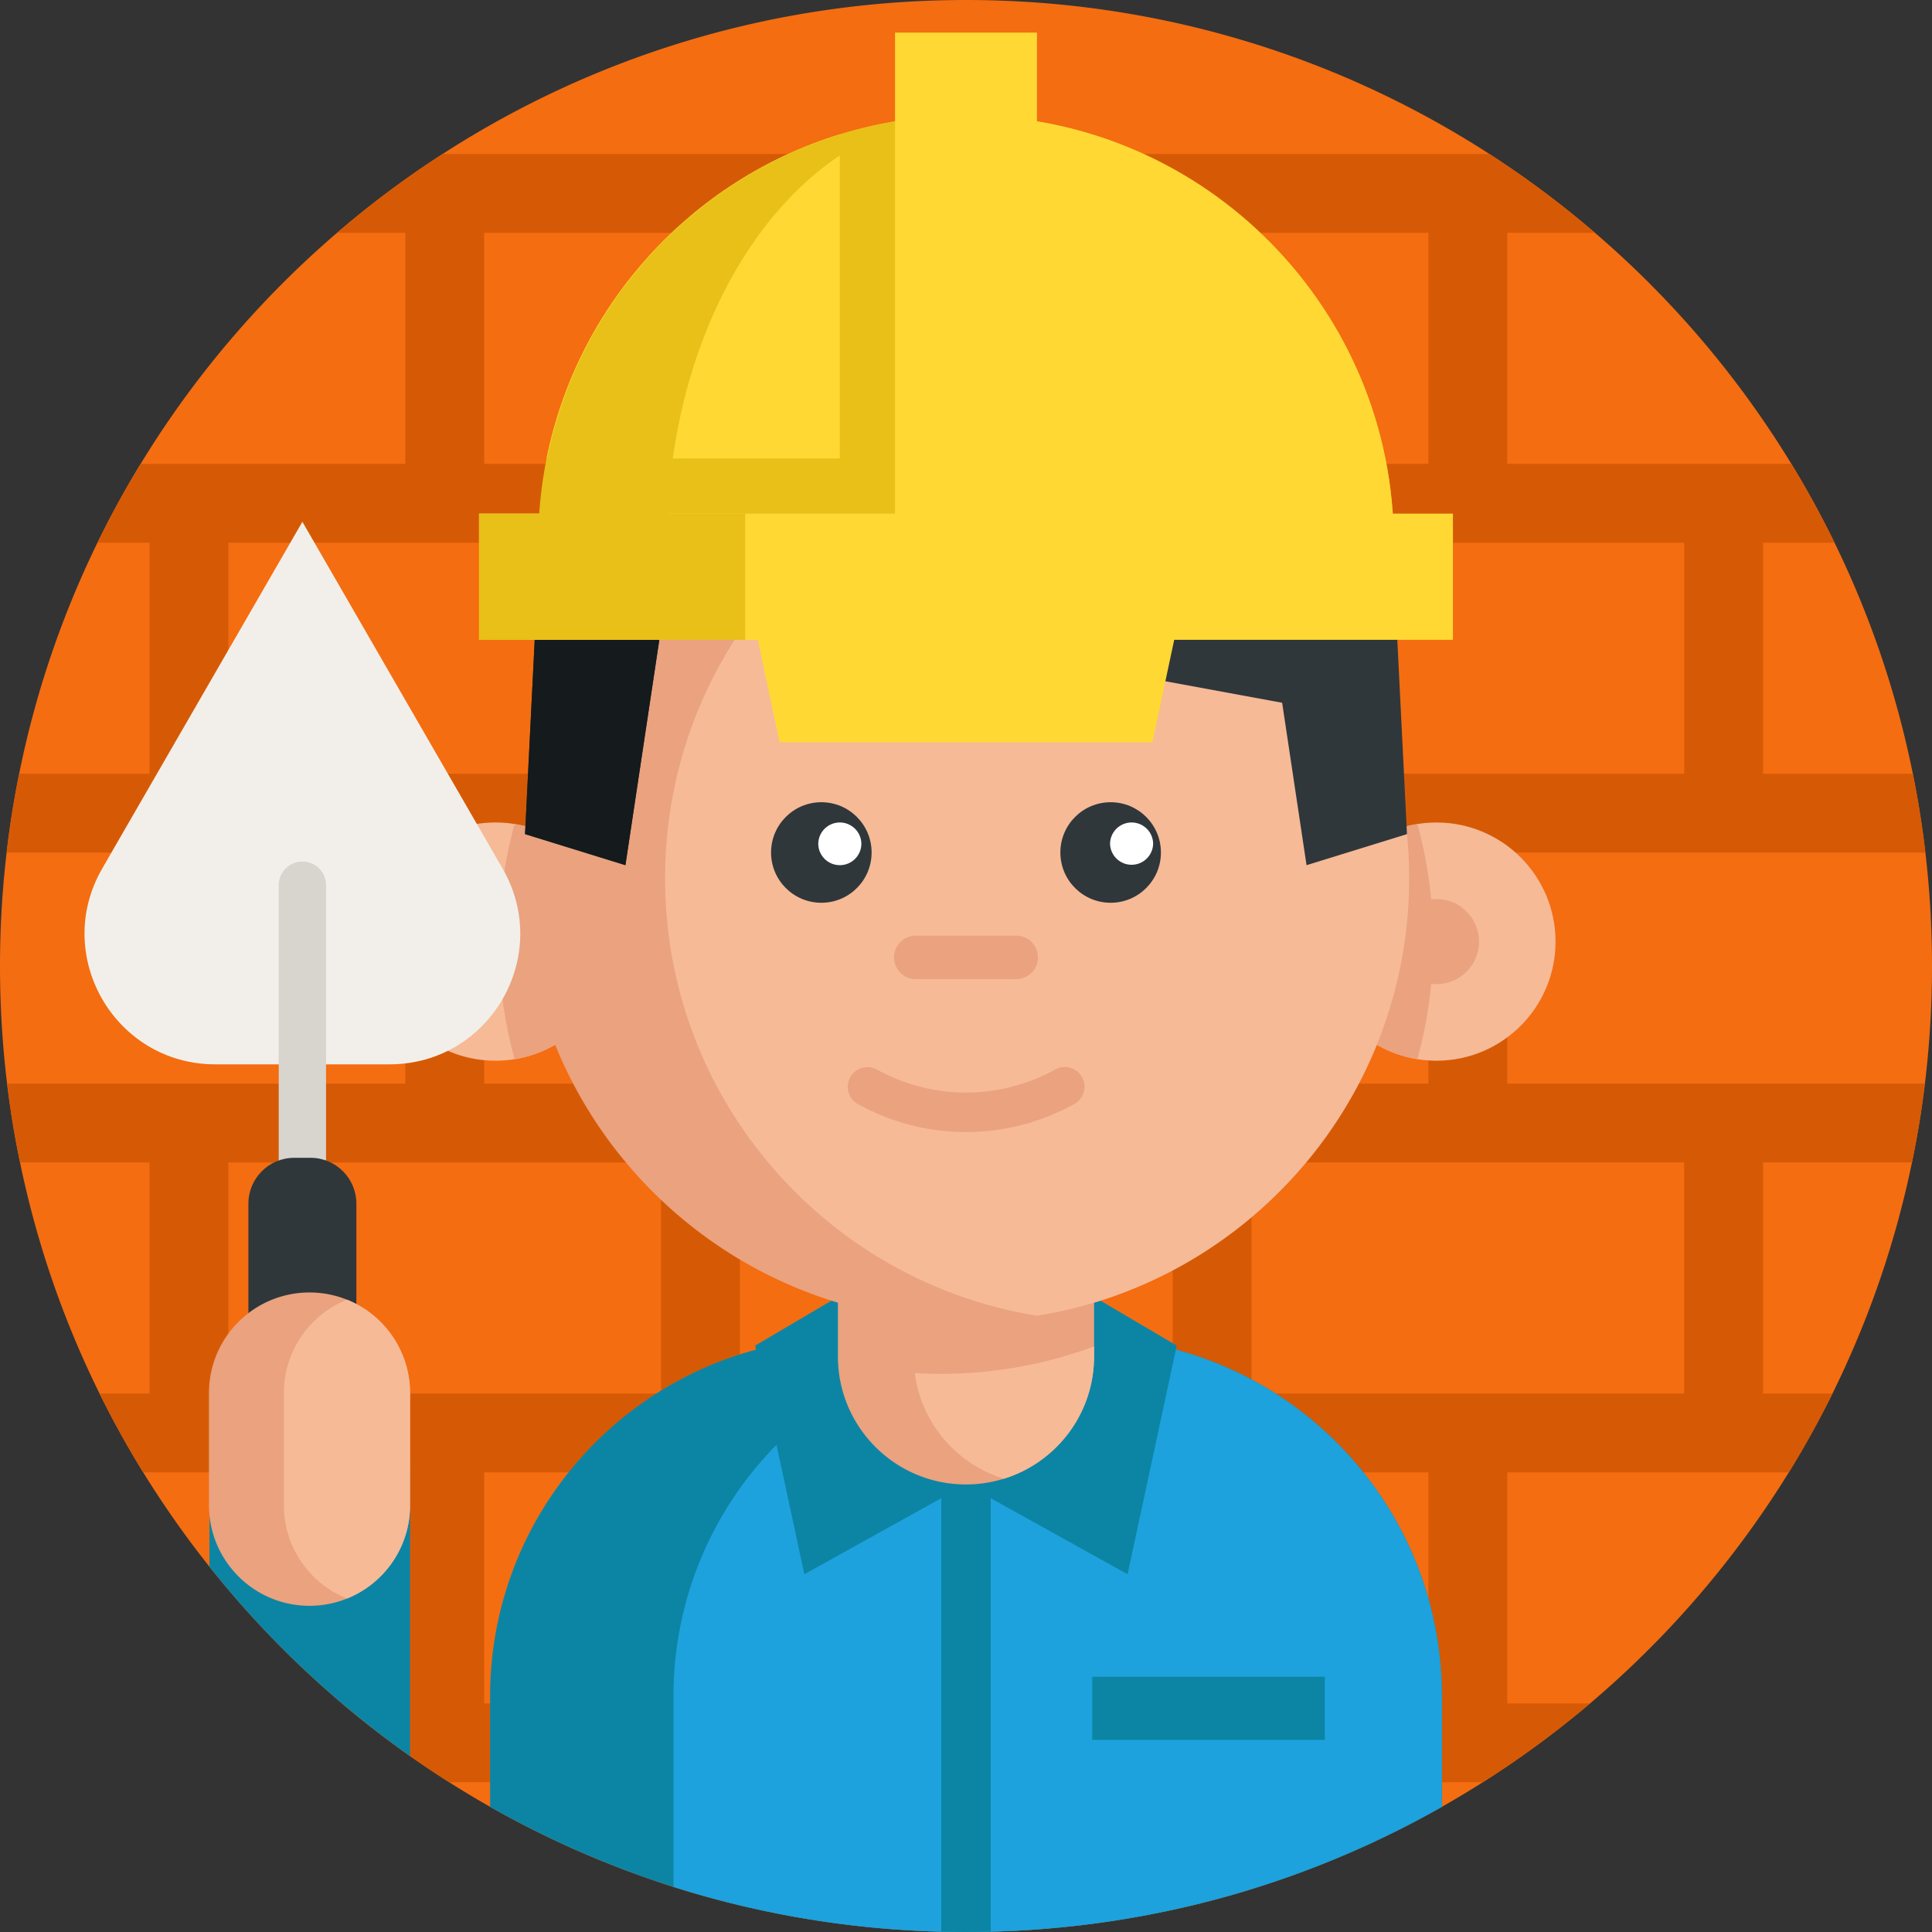 <svg xmlns="http://www.w3.org/2000/svg" width="512pt" height="512pt" viewBox="0 0 512 512"><rect x="0" y="0" width="512" height="512" fill="#333333" stroke="none"/><path fill="#f46d11" d="M512 256c0 10.555-.637 20.95-1.879 31.168a249.473 249.473 0 0 1-3.43 20.898 253.709 253.709 0 0 1-21.066 61.23 255.456 255.456 0 0 1-11.574 20.9 257.426 257.426 0 0 1-52.664 61.222 255.43 255.43 0 0 1-28.434 20.898 254.922 254.922 0 0 1-61.293 28.325 252.377 252.377 0 0 1-20.898 5.488C293.125 509.973 274.797 512 256 512c-20.637 0-40.7-2.445-59.914-7.055a250.06 250.06 0 0 1-20.899-5.965 253.772 253.772 0 0 1-56.14-26.664 255.43 255.43 0 0 1-28.434-20.898 257.426 257.426 0 0 1-52.664-61.223 255.456 255.456 0 0 1-11.574-20.898 253.709 253.709 0 0 1-21.066-61.23 249.473 249.473 0 0 1-3.43-20.899A258.125 258.125 0 0 1 0 256c0-10.168.594-20.2 1.754-30.05a249.555 249.555 0 0 1 3.324-20.9 253.548 253.548 0 0 1 20.75-61.23 253.155 253.155 0 0 1 11.445-20.898 256.788 256.788 0 0 1 52.055-61.23 254.702 254.702 0 0 1 27.984-20.899C157.278 14.973 204.882 0 256 0s98.723 14.973 138.688 40.793a254.702 254.702 0 0 1 27.984 20.898 256.788 256.788 0 0 1 52.055 61.23 253.155 253.155 0 0 1 11.445 20.9 253.548 253.548 0 0 1 20.75 61.23 249.555 249.555 0 0 1 3.324 20.898A256.914 256.914 0 0 1 512 256zm0 0"/><path fill="#d65a05" d="M399.445 225.95h110.801a249.555 249.555 0 0 0-3.324-20.9h-39.695v-61.23h18.945a253.155 253.155 0 0 0-11.445-20.898h-75.282v-61.23h23.227a254.702 254.702 0 0 0-27.985-20.899H117.312a254.702 254.702 0 0 0-27.984 20.898h18.078v61.23H37.273a253.155 253.155 0 0 0-11.445 20.9h13.793v61.23H5.078a249.555 249.555 0 0 0-3.324 20.898h105.652v61.219H1.88a249.473 249.473 0 0 0 3.43 20.898h34.31v61.23H26.375a255.646 255.646 0 0 0 11.574 20.9h69.457v61.222H90.613a255.43 255.43 0 0 0 28.434 20.898h56.14v26.664a250.06 250.06 0 0 0 20.899 5.965v-32.629h114.676v33.813a252.377 252.377 0 0 0 20.898-5.488v-28.325h61.293a255.43 255.43 0 0 0 28.434-20.898h-21.942v-61.223h74.606a255.456 255.456 0 0 0 11.574-20.898h-18.398v-61.23h39.464a249.473 249.473 0 0 0 3.43-20.899H399.445zm46.883-82.13v61.23H331.66v-61.23zm-203.36 82.13v61.218H128.306v-61.219zm-46.882-20.9v-61.23h114.676v61.23zm0 103.016h114.676v61.23H196.086zm67.781-20.898v-61.219h114.68v61.219zm0-225.477h114.68v61.23h-114.68zm-135.562 0h114.664v61.23H128.305zM60.52 205.051v-61.23h114.667v61.23zm0 164.246v-61.23h114.667v61.23zm182.449 82.121H128.305v-61.223h114.664zm135.578 0h-114.68v-61.223h114.68zm67.781-143.352v61.23H331.66v-61.23zm0 0"/><path fill="#0c85a5" d="M382.121 449.578v29.246C344.898 499.941 301.86 512 256 512c-27.031 0-53.07-4.191-77.531-11.953a254.409 254.409 0 0 1-48.59-21.223v-29.246c0-49.914 38.445-90.863 87.355-94.812 2.57-.211 5.16-.317 7.786-.317h61.953c7.324 0 14.449.817 21.293 2.383 42.296 9.676 73.855 47.531 73.855 92.746zm0 0"/><path fill="#1da2dd" d="M382.121 449.578v29.246C344.898 499.941 301.86 512 256 512c-27.031 0-53.07-4.191-77.531-11.953v-50.469c0-52.539 42.601-95.129 95.148-95.129h13.356c52.554 0 95.148 42.59 95.148 95.13zm0 0"/><path fill="#0c85a5" d="m255.988 393.395-42.828 23.8-13.031-60.601 26.613-15.676m29.246 52.477 42.832 23.8 13.028-60.601-26.614-15.676"/><path fill="#0c85a5" d="M262.55 376.3v135.618c-2.183.05-4.355.082-6.55.082s-4.379-.031-6.55-.094V376.301zm0 0"/><path fill="#f6ba97" d="M162.887 249.535c0 15.711-11.477 28.742-26.508 31.16a31.64 31.64 0 0 1-5.055.403c-17.437 0-31.566-14.125-31.566-31.563s14.129-31.566 31.566-31.566c1.723 0 3.414.14 5.055.406 15.031 2.418 26.508 15.445 26.508 31.16zm0 0"/><path fill="#eaa27f" d="M162.887 249.535c0 15.711-11.477 28.742-26.508 31.16a117.375 117.375 0 0 1-4.188-31.16 117.31 117.31 0 0 1 4.188-31.16c15.031 2.418 26.508 15.445 26.508 31.16zm0 0"/><path fill="#eaa27f" d="M142.605 249.535c0 6.23-5.05 11.281-11.28 11.281s-11.286-5.05-11.286-11.28c0-6.231 5.055-11.282 11.285-11.282s11.281 5.05 11.281 11.281zm0 0"/><path fill="#f6ba97" d="M349.105 249.535c0 15.711 11.477 28.742 26.508 31.16 1.645.266 3.332.403 5.055.403 17.437 0 31.566-14.125 31.566-31.563s-14.129-31.566-31.566-31.566c-1.723 0-3.41.14-5.055.406-15.031 2.418-26.508 15.445-26.508 31.16zm0 0"/><g fill="#eaa27f"><path d="M349.105 249.535c0 15.711 11.477 28.742 26.508 31.16a117.374 117.374 0 0 0 4.188-31.16 117.31 117.31 0 0 0-4.188-31.16c-15.031 2.418-26.508 15.445-26.508 31.16zm0 0"/><path d="M391.953 249.535c0 6.23-5.05 11.281-11.285 11.281-6.23 0-11.281-5.05-11.281-11.28 0-6.231 5.05-11.282 11.281-11.282 6.234 0 11.285 5.05 11.285 11.281zm0 0"/><path d="M373.441 232.758c0 58.441-42.695 106.926-98.593 115.926a116.193 116.193 0 0 1-18.852 1.515c-64.863 0-117.441-52.578-117.441-117.441 0-64.867 52.578-117.446 117.441-117.446 6.422 0 12.719.508 18.852 1.516 55.898 9.004 98.593 57.484 98.593 115.93zm0 0"/><path d="M289.941 317.8v41.657c0 15.25-10.054 28.14-23.906 32.422a33.948 33.948 0 0 1-10.043 1.516c-18.742 0-33.937-15.196-33.937-33.938v-41.656zm0 0"/></g><path fill="#f6ba97" d="M289.941 356.816v2.641c0 15.25-10.054 28.14-23.906 32.422-12.496-3.844-21.89-14.707-23.625-28.004a116.192 116.192 0 0 0 25.688-1.309 115.074 115.074 0 0 0 21.843-5.75zm83.5-124.058c0 58.441-42.695 106.926-98.593 115.926-55.899-9-98.594-57.485-98.594-115.926 0-35.988 16.187-68.2 41.687-89.746 15.899-13.446 35.43-22.723 56.907-26.184 52.113 8.387 92.761 51.11 98.015 104.219.383 3.851.578 7.765.578 11.71zm0 0"/><path fill="#2f373b" d="m372.863 221.047-26.617 8.234-6.465-43.039-144.73-26.656-18.317-3.375-10.992 73.07-26.605-8.234 3.636-73.027c.063-1.192.149-2.372.274-3.543 3.543-35.41 33.394-62.723 69.371-62.723h87.164c37.156 0 67.793 29.152 69.645 66.266zm0 0"/><path fill="#151a1c" d="M267.129 81.754c-35.977 0-65.828 27.312-69.371 62.723a65.967 65.967 0 0 0-.274 3.543l-.593 11.902-1.84-.336-18.317-3.375-10.992 73.07-26.605-8.234 3.636-73.027c.063-1.192.149-2.372.274-3.543 3.543-35.41 33.394-62.723 69.371-62.723zm0 0"/><path fill="#2f373b" d="M230.984 225.922c0 7.36-5.96 13.32-13.32 13.32s-13.324-5.96-13.324-13.32 5.965-13.324 13.324-13.324c7.36 0 13.32 5.964 13.32 13.324zm76.672 0c0 7.36-5.965 13.32-13.324 13.32s-13.324-5.96-13.324-13.32 5.965-13.324 13.324-13.324 13.324 5.964 13.324 13.324zm0 0"/><path fill="#fff" d="M228.27 223.57c0 3.153-2.555 5.707-5.708 5.707s-5.71-2.554-5.71-5.707a5.71 5.71 0 0 1 11.418 0zm77.324 0a5.71 5.71 0 0 1-11.418 0 5.71 5.71 0 0 1 11.418 0zm0 0"/><path fill="#e8c018" d="M369.371 143.957v12.016H142.63v-12.016c0-7.691.762-15.203 2.226-22.465 8.211-40.867 38.399-73.781 77.708-85.89 10.566-3.262 21.796-5.016 33.437-5.016.7 0 1.398.008 2.09.031 61.648 1.106 111.281 51.43 111.281 113.34zm0 0"/><path fill="#ffd833" d="M369.371 143.957v7.836H258.09V30.617c61.648 1.106 111.281 51.43 111.281 113.34zm0 0"/><path fill="#eaa27f" d="M255.996 300.004c-9.832 0-19.668-2.465-28.629-7.39a5.224 5.224 0 1 1 5.031-9.157c14.778 8.121 32.422 8.121 47.2 0a5.224 5.224 0 1 1 5.03 9.156c-8.96 4.926-18.796 7.39-28.632 7.39zm0 0"/><path fill="#ffd833" d="M222.563 35.602v85.89h-77.708c8.211-40.867 38.399-73.781 77.708-85.89zm82.835 161.121h-98.8l-9.114-42.84h117.028zm0 0"/><path fill="#ffd833" d="M126.953 136.117h258.09v33.438h-258.09zm0 0"/><path fill="#e8c018" d="M126.953 136.117h70.531v33.438h-70.53zm0 0"/><path fill="#e8c018" d="M256.145 30.586c-8.149 0-16.016 1.754-23.415 5.016-27.543 12.109-48.683 45.023-54.44 85.89a161.053 161.053 0 0 0-1.556 22.465v12.016h-33.96v-12.016c0-7.691.765-15.203 2.226-22.465 8.215-40.867 38.402-73.781 77.71-85.89 10.563-3.262 21.798-5.016 33.435-5.016zm0 0"/><path fill="#ffd833" d="M237.191 8.64h37.614v147.333H237.19zm0 0"/><path fill="#0c85a5" d="M289.438 444.363h61.648v16.719h-61.649zm0 0"/><path fill="#eaa27f" d="M269.32 259.465h-26.644a5.746 5.746 0 0 1-5.746-5.746 5.743 5.743 0 0 1 5.746-5.746h26.644a5.743 5.743 0 0 1 5.746 5.746 5.746 5.746 0 0 1-5.746 5.746zm0 0"/><path fill="#f2efea" d="m80.137 138.281 53.054 91.899c13.313 23.054-3.328 51.879-29.949 51.879h-46.21c-26.622 0-43.262-28.825-29.95-51.88zm0 0"/><path fill="#d8d4ce" d="M80.137 340.844a6.272 6.272 0 0 1-6.27-6.27V234.59a6.272 6.272 0 0 1 6.27-6.27c3.46 0 6.27 2.809 6.27 6.27v99.984c0 3.461-2.81 6.27-6.27 6.27zm0 0"/><path fill="#2f373b" d="M82.3 306.832h-4.327c-6.707 0-12.145 5.438-12.145 12.145v70.507c0 6.707 5.438 12.145 12.145 12.145H82.3c6.707 0 12.144-5.438 12.144-12.145v-70.507c0-6.707-5.437-12.145-12.144-12.145zm0 0"/><path fill="#0c85a5" d="M108.668 388.785v76.59a256.991 256.991 0 0 1-53.152-50.176v-26.414zm0 0"/><path fill="#eaa27f" d="M108.668 369.164v29.746c0 11.203-6.914 20.793-16.719 24.723a26.379 26.379 0 0 1-9.926 1.922c-14.71 0-26.644-11.934-26.644-26.645v-29.746c0-14.715 11.934-26.648 26.644-26.648 3.512 0 6.856.68 9.926 1.914a26.401 26.401 0 0 1 8.914 5.894c4.817 4.824 7.805 11.48 7.805 18.84zm0 0"/><path fill="#f6ba97" d="M108.668 369.164v29.746c0 11.203-6.914 20.793-16.719 24.723-9.8-3.93-16.715-13.52-16.715-24.723v-29.746c0-11.203 6.914-20.797 16.715-24.734a26.401 26.401 0 0 1 8.914 5.894c4.817 4.824 7.805 11.48 7.805 18.84zm0 0"/></svg>